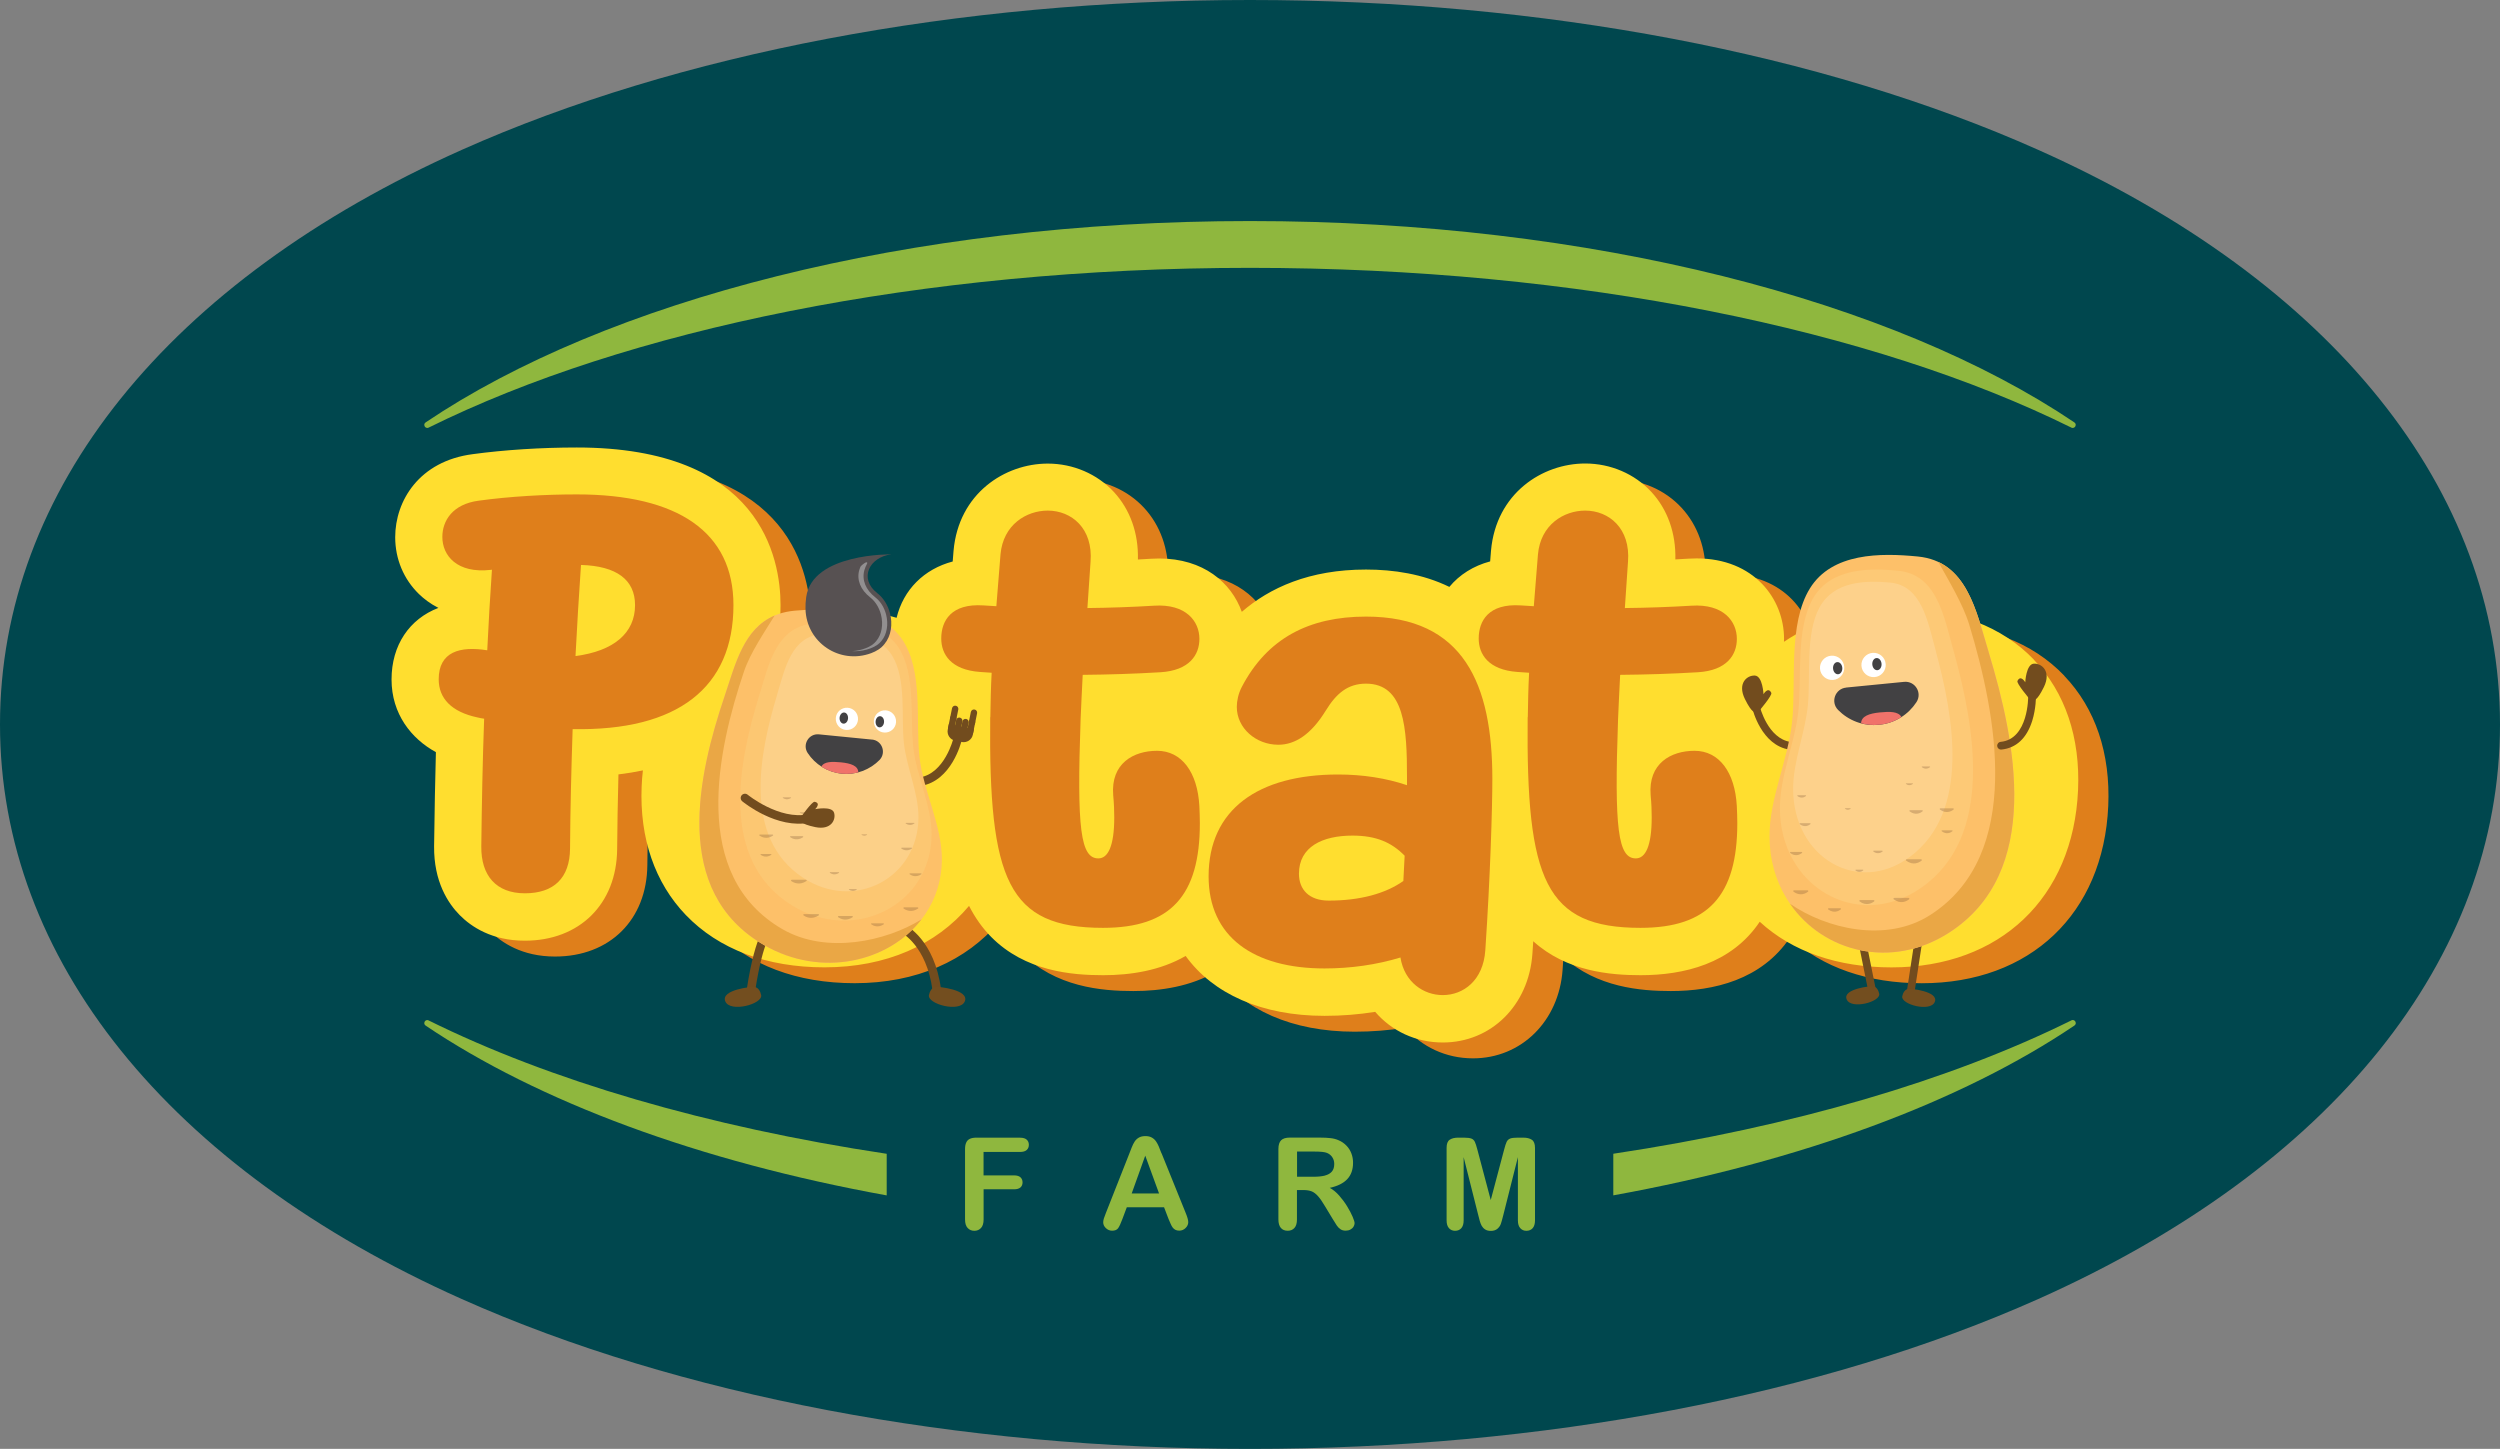 <?xml version="1.0" encoding="UTF-8"?> <svg xmlns="http://www.w3.org/2000/svg" viewBox="0 0 500 289.78"><rect x="0" y="0" width="500" height="289.78" fill="#808080" stroke="none"/><path d="m250 289.78c-58.36 0-114.35-10.65-157.66-29.98-58.68-26.2-92.34-68.08-92.34-114.91s33.66-88.72 92.34-114.91c43.31-19.33 99.3-29.98 157.66-29.98s114.35 10.65 157.66 29.98c58.68 26.2 92.34 68.08 92.34 114.91s-33.66 88.72-92.34 114.91c-43.31 19.33-99.3 29.98-157.66 29.98z" fill="#00474e"></path><path d="m412.85 135.13c-6.36-6.65-15.55-10.17-26.58-10.17-9.21 0-17.18 2.34-23.44 6.57 0-.2.02-.39.02-.59 0-8-6.01-16.09-17.5-16.09-.52 0-1.06.02-1.59.05-.87.05-1.76.1-2.65.15.13-5.23-1.55-9.99-4.81-13.51-3.33-3.6-8.15-5.67-13.21-5.67-8.6 0-17.84 5.97-18.85 17.44l-.17 2.14c-3.35.89-6.14 2.66-8.16 5.1-5.31-2.59-11.17-3.47-16.67-3.47-11.36 0-19.29 3.66-24.84 8.46-2.1-5.86-7.69-10.67-16.54-10.67-.52 0-1.06.02-1.59.05-.87.05-1.76.1-2.65.15.14-5.23-1.55-9.99-4.81-13.51-3.33-3.6-8.15-5.67-13.21-5.67-8.6 0-17.84 5.97-18.85 17.44l-.17 2.14c-5.74 1.52-9.86 5.64-11.22 11.26-3.82-1.14-8-1.74-12.5-1.74-3.81 0-7.4.41-10.75 1.17.03-.64.04-1.28.04-1.93 0-9.49-3.97-31.56-40.75-31.56-7.13 0-14.54.48-20.79 1.33-10.73 1.38-15.53 9.34-15.53 16.61 0 4.36 1.69 8.4 4.76 11.38.95.92 2.23 1.92 3.88 2.76-5.79 2.22-9.37 7.43-9.37 14.32s3.96 11.85 8.87 14.53c-.15 5.58-.27 11.72-.36 18.85-.06 7.02 2.76 11.36 5.14 13.76 2.3 2.32 6.43 5.1 13.01 5.1 10.94 0 18.36-7.34 18.46-18.29.03-4.58.12-9.46.26-14.97 1.69-.2 3.32-.47 4.89-.8-.12 1.05-.21 2.12-.25 3.21-.43 10.36 2.63 19.25 8.84 25.72 6.57 6.84 16.16 10.46 27.73 10.46 12.32 0 22.35-4.48 28.91-12.29 1.2 2.34 2.65 4.41 4.43 6.21 6.79 6.85 16.03 7.65 22.4 7.65 5.5 0 11.44-.93 16.49-3.85 5.44 7.56 15.19 11.98 27.78 11.98 3.45 0 6.83-.27 10.13-.8 3.28 3.82 8.09 6.13 13.52 6.13 9.67 0 17.2-7.44 17.92-17.72.06-.85.11-1.69.17-2.53 6.69 6.05 15.4 6.79 21.48 6.79 8.54 0 18.15-2.23 23.82-10.69 6.5 5.98 15.57 9.13 26.36 9.13 21.7 0 36.34-13.91 37.3-35.43.47-10.54-2.57-19.55-8.79-26.05z" fill="#df7f1b"></path><path d="m406.81 131.96c-6.36-6.65-15.55-10.17-26.58-10.17-9.21 0-17.18 2.34-23.44 6.57 0-.2.02-.39.02-.59 0-8-6.01-16.09-17.5-16.09-.52 0-1.06.02-1.59.05-.87.05-1.76.1-2.65.15.13-5.23-1.55-9.99-4.81-13.51-3.33-3.6-8.15-5.67-13.21-5.67-8.6 0-17.84 5.97-18.85 17.44l-.17 2.14c-3.35.89-6.14 2.66-8.16 5.1-5.31-2.59-11.17-3.47-16.67-3.47-11.36 0-19.29 3.66-24.84 8.46-2.1-5.86-7.69-10.67-16.54-10.67-.52 0-1.06.02-1.59.05-.87.05-1.76.1-2.65.15.14-5.23-1.55-9.99-4.81-13.51-3.33-3.6-8.15-5.67-13.21-5.67-8.6 0-17.84 5.97-18.85 17.44l-.17 2.14c-5.74 1.52-9.86 5.64-11.22 11.26-3.82-1.14-8-1.74-12.5-1.74-3.81 0-7.4.41-10.75 1.17.03-.64.04-1.28.04-1.93 0-9.49-3.97-31.56-40.75-31.56-7.13 0-14.54.48-20.79 1.33-10.73 1.38-15.53 9.34-15.53 16.61 0 4.36 1.69 8.4 4.76 11.38.95.92 2.23 1.92 3.88 2.76-5.79 2.22-9.37 7.43-9.37 14.32s3.96 11.85 8.87 14.53c-.15 5.58-.27 11.72-.36 18.85-.06 7.02 2.76 11.36 5.14 13.76 2.3 2.32 6.43 5.1 13.01 5.1 10.94 0 18.36-7.34 18.46-18.29.03-4.58.12-9.46.26-14.97 1.69-.2 3.32-.47 4.89-.8-.12 1.05-.21 2.12-.25 3.21-.43 10.36 2.63 19.25 8.84 25.72 6.57 6.84 16.16 10.46 27.73 10.46 12.32 0 22.35-4.48 28.91-12.29 1.2 2.34 2.65 4.41 4.43 6.21 6.79 6.85 16.03 7.65 22.4 7.65 5.5 0 11.44-.93 16.49-3.85 5.44 7.56 15.19 11.98 27.78 11.98 3.45 0 6.83-.27 10.13-.8 3.28 3.82 8.09 6.13 13.52 6.13 9.67 0 17.2-7.44 17.92-17.72.06-.85.11-1.69.17-2.53 6.69 6.05 15.4 6.79 21.48 6.79 8.54 0 18.15-2.23 23.82-10.69 6.5 5.98 15.57 9.13 26.36 9.13 21.7 0 36.34-13.91 37.3-35.43.47-10.54-2.57-19.55-8.79-26.05z" fill="#ffde2f"></path><path d="m87.74 135.86c0-5.53 4.28-6.68 9.71-5.8.26-5.43.57-10.81.94-16.14-.05.05-.16.05-.21.05-6.79.78-9.71-2.87-9.71-6.58 0-3.24 2.04-6.58 7.31-7.26 6.11-.84 13.16-1.25 19.58-1.25 20.26 0 31.33 7.57 31.33 22.14 0 16.5-11.17 25.22-32.16 24.8-.26 7.94-.47 15.92-.52 23.91-.05 5.85-3.23 8.93-9.03 8.93s-8.77-3.6-8.72-9.34c.1-8.51.26-17.07.57-25.58-.47-.05-.89-.16-1.36-.26-5.17-1.1-7.73-3.81-7.73-7.62zm39.27-14.83c0-5.06-3.66-7.83-10.81-8.04-.42 6-.78 12.11-1.1 18.22 7.62-.99 11.91-4.59 11.91-10.18z" fill="#df7f1b"></path><path d="m280.09 191.5c-4.8 1.46-9.97 2.19-15.19 2.19-14.2 0-23.18-6.32-23.18-18.43 0-13.37 9.92-20.36 25.9-20.36 4.96 0 9.61.73 13.78 2.14v-1.62c0-9.77-.47-18.69-8.2-18.69-3.66 0-5.95 1.98-8.04 5.38-2.92 4.75-6.11 6.84-9.5 6.84-4.44 0-8.3-3.29-8.3-7.57 0-1.2.31-2.66.99-3.97 5.06-9.71 13.42-14.09 24.85-14.09 19.58 0 25.27 13.57 25.27 32.47 0 5.85-.42 19.63-1.41 34.3-.42 6.01-4.39 8.93-8.51 8.93-3.81 0-7.67-2.56-8.46-7.52zm-14.35-11.38c6.21 0 11.28-1.36 14.93-3.92.11-1.77.16-3.45.26-5.06-2.61-2.66-5.69-4.02-10.44-4.02-6 0-10.7 2.24-10.7 7.62 0 3.18 2.04 5.38 5.95 5.38z" fill="#df7f1b"></path><path d="m198.07 143.43c.05-3.03.1-5.9.26-8.88l-2.35-.16c-5.8-.42-7.73-3.55-7.73-6.68 0-3.55 1.98-7.05 8.41-6.63l2.61.16c.31-3.97.42-5.19.83-10.35.52-5.95 5.17-8.77 9.45-8.77 4.75 0 9.09 3.55 8.56 10.23l-.63 9.26c4.54-.05 9.03-.21 13.31-.47 6.42-.42 9.09 3.13 9.09 6.63 0 3.19-1.98 6.32-7.78 6.68-5.17.31-10.34.47-15.56.52-.16 3.29-.31 6.11-.42 8.88-.78 21.98 0 27.83 3.55 27.83 1.93 0 3.18-2.45 3.18-8.2 0-1.31-.05-2.77-.21-4.44-.52-6.37 4.07-8.88 8.77-8.88 4.96 0 8.09 4.33 8.46 11.02.05 1.2.1 2.35.1 3.45 0 14.52-5.85 20.94-19.37 20.94-19.01 0-22.87-9.5-22.56-42.13z" fill="#df7f1b"></path><path d="m305.56 143.43c.05-3.03.1-5.9.26-8.88l-2.35-.16c-5.8-.42-7.73-3.55-7.73-6.68 0-3.55 1.98-7.05 8.41-6.63l2.61.16c.31-3.97.42-5.19.83-10.35.52-5.95 5.17-8.77 9.45-8.77 4.75 0 9.09 3.55 8.56 10.23l-.63 9.26c4.54-.05 9.03-.21 13.31-.47 6.42-.42 9.09 3.13 9.09 6.63 0 3.19-1.98 6.32-7.78 6.68-5.17.31-10.34.47-15.56.52-.16 3.29-.31 6.11-.42 8.88-.78 21.98 0 27.83 3.55 27.83 1.93 0 3.18-2.45 3.18-8.2 0-1.31-.05-2.77-.21-4.44-.52-6.37 4.07-8.88 8.77-8.88 4.96 0 8.09 4.33 8.46 11.02.05 1.2.1 2.35.1 3.45 0 14.52-5.85 20.94-19.37 20.94-19.01 0-22.87-9.5-22.56-42.13z" fill="#df7f1b"></path><path d="m374.4 198.79c-.36 0-.69-.25-.76-.62l-2.32-11.53c-.08-.42.19-.83.61-.91s.83.19.91.61l2.32 11.53c.08.42-.19.83-.61.91-.05.01-.1.02-.15.02z" fill="#724c1e"></path><path d="m382.19 198.79s-.08 0-.12 0c-.42-.06-.71-.46-.65-.88l1.86-12.22c.06-.42.46-.71.88-.65s.71.46.65.88l-1.86 12.22c-.06.38-.39.66-.77.66z" fill="#724c1e"></path><path d="m358.01 149.92s-.08 0-.12 0c-5.6-.85-7.35-7.96-7.43-8.26-.1-.42.16-.83.57-.93.42-.1.83.16.93.57.02.06 1.59 6.4 6.15 7.09.42.06.71.46.65.88-.06.38-.39.66-.77.66z" fill="#724c1e"></path><path d="m397.76 130.5c-2.55-8.43-4.4-18.24-14.2-19.2-7.46-.73-17.15-.78-21.58 6.38-4.42 7.14-2.71 18.74-3.56 26.69-.82 7.68-4.55 15.29-4.52 22.93.07 18.73 19.89 29.5 35.86 19.28 18.86-12.07 13.35-38.43 8-56.08z" fill="#fdc069"></path><path d="m390.74 130.27c-1.96-7.09-3.37-15.36-11.08-16.12-5.88-.58-13.51-.56-17.04 5.5-3.52 6.05-2.24 15.83-2.95 22.54-.69 6.48-3.67 12.92-3.69 19.37-.04 15.8 15.51 24.78 28.15 16.07 14.93-10.28 10.73-32.49 6.62-47.35z" fill="#fcf6b7" opacity=".16"></path><path d="m387.19 130.32c-1.66-6.12-2.86-13.25-9.23-13.81-4.86-.43-11.16-.32-14.05 4.97-2.88 5.28-1.77 13.72-2.33 19.54-.54 5.62-2.97 11.23-2.95 16.81.04 13.68 12.93 21.25 23.32 13.56 12.28-9.08 8.7-28.25 5.23-41.06z" fill="#fff" opacity=".16"></path><path d="m397.76 130.5c-2.15-7.09-3.8-15.16-10.1-18.12 2 3.63 4.92 8.38 6.2 12.59 5.34 17.65 11.03 45.97-7.83 58.04-8.83 5.65-20.82 2.73-28.02-2.25 6.65 9.63 20.2 13.2 31.74 5.82 18.86-12.07 13.35-38.43 8-56.08z" fill="#eaa745"></path><path d="m364 133.73c.09 1.34 1.25 2.35 2.59 2.26s2.35-1.25 2.26-2.59-1.25-2.35-2.59-2.26-2.35 1.25-2.26 2.59z" fill="#fff"></path><path d="m372.29 133.16c.09 1.34 1.25 2.35 2.59 2.26s2.35-1.25 2.26-2.59-1.25-2.35-2.59-2.26-2.35 1.25-2.26 2.59z" fill="#fff"></path><path d="m366.61 133.7c.05.67.5 1.19 1.01 1.15.51-.03.89-.61.84-1.28s-.5-1.19-1.01-1.15c-.51.03-.89.61-.84 1.28z" fill="#424143"></path><path d="m374.46 132.89c.05.67.5 1.19 1.01 1.15.51-.03.89-.61.84-1.28s-.5-1.19-1.01-1.15c-.51.03-.89.61-.84 1.28z" fill="#424143"></path><path d="m369.23 137.52c-2.2.22-3.17 2.88-1.62 4.46 2.07 2.11 5.04 3.3 8.21 2.98 3.17-.31 5.85-2.05 7.47-4.53 1.21-1.85-.26-4.27-2.46-4.06l-11.6 1.14z" fill="#424143"></path><path d="m375.82 144.96c1.65-.16 3.16-.71 4.46-1.55-.57-1.14-2.36-1.12-4.29-.93-2.17.21-3.74.76-3.77 2.18 1.14.3 2.35.42 3.59.29z" fill="#f0726a"></path><path d="m400.21 149.92c-.39 0-.73-.3-.77-.7-.04-.43.27-.81.7-.85 5.58-.55 5.5-9.04 5.5-9.13 0-.43.33-.78.76-.79.43 0 .78.33.79.76 0 .1.03 2.48-.75 4.97-1.09 3.46-3.21 5.44-6.15 5.73-.03 0-.05 0-.08 0z" fill="#724c1e"></path><g fill="#7d5635"><path d="m371.16 173.94h1.42c.08 0 .11.1.05.15-.27.21-.84.5-1.52 0-.06-.05-.03-.15.05-.15z" opacity=".3"></path><path d="m358.13 170.39h2.18c.12 0 .17.15.08.22-.41.31-1.29.77-2.33 0-.1-.07-.04-.22.07-.22z" opacity=".3"></path><path d="m358.81 178.06h2.7c.15 0 .21.19.09.28-.51.39-1.6.95-2.89 0-.12-.09-.05-.28.09-.28z" opacity=".3"></path><path d="m365.73 181.65h2.33c.13 0 .18.16.08.24-.44.34-1.38.82-2.49 0-.1-.08-.05-.24.08-.24z" opacity=".3"></path><path d="m381.35 171.85h2.85c.16 0 .22.2.1.29-.54.41-1.68 1.01-3.05 0-.13-.09-.06-.29.1-.29z" opacity=".3"></path><path d="m372.03 180.01h2.7c.15 0 .21.19.09.28-.51.39-1.6.95-2.89 0-.12-.09-.05-.28.09-.28z" opacity=".3"></path><path d="m369.04 161.64h1.04c.06 0 .08.07.04.11-.2.15-.61.37-1.11 0-.05-.03-.02-.11.04-.11z" opacity=".3"></path><path d="m359.54 159.05h1.59c.09 0 .12.11.06.16-.3.23-.94.56-1.7 0-.07-.05-.03-.16.05-.16z" opacity=".3"></path><path d="m360.03 164.64h1.97c.11 0 .15.14.07.2-.37.28-1.16.7-2.11 0-.09-.06-.04-.2.07-.2z" opacity=".3"></path><path d="m374.74 170.14h1.7c.09 0 .13.12.06.17-.32.24-1 .6-1.82 0-.07-.06-.03-.17.06-.17z" opacity=".3"></path><path d="m388.43 166.06h1.97c.11 0 .15.14.07.2-.37.28-1.16.7-2.11 0-.09-.06-.04-.2.07-.2z" opacity=".3"></path><path d="m378.86 179.58h2.85c.16 0 .22.2.1.29-.54.41-1.68 1.01-3.05 0-.13-.09-.06-.29.1-.29z" opacity=".3"></path><path d="m381.26 156.66h1.26c.07 0 .1.09.04.13-.24.18-.75.45-1.35 0-.06-.04-.03-.13.04-.13z" opacity=".3"></path><path d="m382.03 162.04h2.39c.13 0 .19.17.08.24-.45.35-1.42.85-2.56 0-.11-.08-.05-.25.08-.25z" opacity=".3"></path><path d="m384.43 153.29h1.51c.08 0 .12.1.05.15-.28.22-.89.53-1.61 0-.07-.05-.03-.15.05-.15z" opacity=".3"></path><path d="m388.09 161.66h2.52c.14 0 .2.17.09.26-.47.36-1.49.89-2.7 0-.11-.08-.05-.26.09-.26z" opacity=".3"></path></g><path d="m374.45 197.26c-.12-.08-5.97.47-5.12 2.6s6.86.5 6.51-1.12c-.35-1.63-1.4-1.47-1.4-1.47z" fill="#734e1f"></path><path d="m381.84 197.77c.12-.08 5.97.47 5.12 2.6s-6.86.5-6.51-1.12c.35-1.63 1.4-1.47 1.4-1.47z" fill="#734e1f"></path><path d="m351.88 142.12s2.62-3.06 2.38-3.55c-.65-1.33-1.56.27-1.56.27s-.16-3.65-1.73-3.73c-1.56-.08-3.53 1.54-2 4.67s2.08 2.57 2.08 2.57z" fill="#724c1e"></path><path d="m405.87 139.74s-2.62-3.06-2.38-3.55c.65-1.33 1.56.27 1.56.27s.16-3.65 1.73-3.73c1.56-.08 3.53 1.54 2 4.67s-2.08 2.57-2.08 2.57z" fill="#724c1e"></path><path d="m184.02 157.19c-.42 0-.78-.3-.84-.73-.07-.47.25-.9.72-.97 5.03-.76 6.77-7.75 6.78-7.82.11-.46.57-.74 1.03-.63s.74.57.63 1.03c-.08.33-2.02 8.17-8.19 9.11-.04 0-.09 0-.13 0z" fill="#724c1e"></path><path d="m191.32 146.8c-.34-.07-.57-.41-.5-.75l.41-2.03c.07-.34.41-.57.75-.5.34.07.57.41.5.75l-.41 2.03c-.07.34-.41.57-.75.5z" fill="#724c1e"></path><path d="m192.57 147.06c-.34-.07-.57-.41-.5-.75l.41-2.03c.07-.34.41-.57.75-.5.34.07.57.41.5.75l-.41 2.03c-.07.34-.41.57-.75.5z" fill="#724c1e"></path><path d="m194.26 145.18c-.34-.07-.57-.41-.5-.75l.41-2.03c.07-.34.41-.57.75-.5.34.07.57.41.5.75l-.41 2.03c-.07.34-.41.57-.75.5z" fill="#724c1e"></path><path d="m193.88 147.06c-.34-.07-.57-.41-.5-.75l.41-2.03c.07-.34.41-.57.75-.5.34.07.57.41.5.75l-.41 2.03c-.07.34-.41.57-.75.5z" fill="#724c1e"></path><path d="m190.5 144.42c-.34-.07-.57-.41-.5-.75l.41-2.03c.07-.34.41-.57.75-.5.34.07.57.41.5.75l-.41 2.03c-.07.34-.41.57-.75.5z" fill="#724c1e"></path><path d="m190.12 146.29c-.34-.07-.57-.41-.5-.75l.41-2.03c.07-.34.41-.57.75-.5.34.07.57.41.5.75l-.41 2.03c-.07.34-.41.57-.75.5z" fill="#724c1e"></path><path d="m189.77 144.82-.22 1.1c-.2 1.01.45 2 1.46 2.21l1.35.27c1.01.2 2-.45 2.21-1.46l.22-1.1-5.01-1.02z" fill="#724c1e"></path><path d="m187.35 198.79c-.42 0-.79-.31-.85-.74-1.18-8.9-6.16-11.48-6.21-11.51-.42-.21-.59-.72-.38-1.15.21-.42.72-.59 1.15-.38.24.12 5.84 3.02 7.14 12.81.06.47-.27.9-.73.96-.04 0-.08 0-.11 0z" fill="#724c1e"></path><path d="m150.2 198.79s-.09 0-.13-.01c-.47-.07-.79-.51-.71-.97 1.76-11.46 4-13.1 4.64-13.33.44-.16.93.07 1.09.52.15.41-.04.87-.43 1.05-.15.12-2.04 1.79-3.61 12.02-.07.42-.43.72-.84.72zm4.37-12.71s0 0 0 0zm0 0s0 0 0 0zm0 0s0 0 0 0zm.1-.05s0 0 0 0z" fill="#724c1e"></path><path d="m187.33 197.39c.13-.09 6.58.51 5.64 2.86s-7.56.56-7.18-1.24c.38-1.79 1.54-1.62 1.54-1.62z" fill="#734e1f"></path><path d="m150.69 197.39c-.13-.09-6.58.51-5.64 2.86s7.56.56 7.18-1.24c-.38-1.79-1.54-1.62-1.54-1.62z" fill="#734e1f"></path><path d="m144.93 139.2c2.53-7.49 4.36-16.21 14.07-17.07 7.39-.65 16.99-.69 21.38 5.67 4.38 6.34 2.69 16.66 3.53 23.72.81 6.82 4.5 13.59 4.47 20.38-.07 16.65-19.7 26.22-35.52 17.14-18.68-10.72-13.22-34.15-7.93-49.84z" fill="#fdc069"></path><path d="m151.88 139c1.95-6.31 3.34-13.65 10.98-14.33 5.82-.51 13.39-.5 16.88 4.89 3.49 5.37 2.22 14.06 2.93 20.03.68 5.76 3.63 11.49 3.65 17.22.04 14.05-15.36 22.02-27.89 14.28-14.79-9.14-10.63-28.88-6.56-42.08z" fill="#fcf6b7" opacity=".13"></path><path d="m155.39 139.04c1.64-5.43 2.83-11.78 9.15-12.28 4.81-.38 11.06-.28 13.92 4.42 2.85 4.69 1.76 12.19 2.31 17.36.53 4.99 2.94 9.98 2.92 14.94-.04 12.15-12.81 18.88-23.11 12.05-12.16-8.07-8.62-25.1-5.18-36.49z" fill="#fff" opacity=".16"></path><path d="m144.93 139.2c2.13-6.3 3.76-13.47 10.01-16.1-1.98 3.22-4.88 7.45-6.14 11.19-5.29 15.69-10.93 40.85 7.75 51.58 8.74 5.02 20.63 2.42 27.76-2-6.59 8.55-20.01 11.74-31.45 5.17-18.68-10.72-13.22-34.15-7.93-49.84z" fill="#eaa745"></path><path d="m171.28 177.81h-1.41c-.08 0-.11.09-.05.13.27.18.83.45 1.51 0 .06-.04.03-.13-.05-.13z" fill="#7d5635" opacity=".3"></path><path d="m184.18 174.66h-2.16c-.12 0-.17.13-.08.2.41.28 1.28.68 2.31 0 .09-.06.04-.2-.07-.2z" fill="#7d5635" opacity=".3"></path><path d="m183.51 181.47h-2.68c-.15 0-.21.17-.09.25.5.35 1.58.85 2.86 0 .12-.08.05-.25-.09-.25z" fill="#7d5635" opacity=".3"></path><path d="m176.65 184.66h-2.31c-.13 0-.18.14-.08.21.43.3 1.36.73 2.47 0 .1-.07.05-.21-.08-.21z" fill="#7d5635" opacity=".3"></path><path d="m161.18 175.95h-2.82c-.15 0-.22.17-.1.26.53.37 1.67.89 3.02 0 .12-.08.06-.26-.1-.26z" fill="#7d5635" opacity=".3"></path><path d="m170.42 183.2h-2.68c-.15 0-.21.17-.09.25.5.35 1.58.85 2.86 0 .12-.08.05-.25-.09-.25z" fill="#7d5635" opacity=".3"></path><path d="m173.38 166.87h-1.03c-.06 0-.08.06-.04.09.19.13.61.33 1.1 0 .05-.03.02-.09-.04-.09z" fill="#7d5635" opacity=".3"></path><path d="m182.79 164.57h-1.57c-.09 0-.12.1-.05.14.3.2.93.5 1.68 0 .07-.05.03-.15-.05-.15z" fill="#7d5635" opacity=".3"></path><path d="m182.3 169.54h-1.95c-.11 0-.15.12-.07.18.37.25 1.15.62 2.09 0 .09-.06.04-.18-.07-.18z" fill="#7d5635" opacity=".3"></path><path d="m167.73 174.43h-1.68c-.09 0-.13.1-.06.15.32.22.99.53 1.8 0 .07-.05.03-.15-.06-.15z" fill="#7d5635" opacity=".3"></path><path d="m154.17 170.8h-1.95c-.11 0-.15.12-.07.18.37.25 1.15.62 2.09 0 .09-.06.04-.18-.07-.18z" fill="#7d5635" opacity=".3"></path><path d="m163.64 182.82h-2.82c-.15 0-.22.17-.1.26.53.37 1.67.89 3.02 0 .12-.08.06-.26-.1-.26z" fill="#7d5635" opacity=".3"></path><path d="m161.27 162.45h-1.25c-.07 0-.1.08-.04.11.24.16.74.4 1.34 0 .05-.04.03-.12-.04-.12z" fill="#7d5635" opacity=".3"></path><path d="m160.51 167.23h-2.37c-.13 0-.19.15-.08.22.45.31 1.4.75 2.54 0 .1-.07.05-.22-.08-.22z" fill="#7d5635" opacity=".3"></path><path d="m158.13 159.46h-1.49c-.08 0-.12.09-.05.14.28.19.88.47 1.59 0 .07-.04.03-.14-.05-.14z" fill="#7d5635" opacity=".3"></path><path d="m154.5 166.9h-2.5c-.14 0-.2.15-.09.23.47.32 1.48.79 2.67 0 .11-.07.05-.23-.09-.23z" fill="#7d5635" opacity=".3"></path><path d="m162.63 163.97c-.1.27-.33.48-.63.55-6.62 1.37-13.27-4.03-13.55-4.26-.36-.3-.42-.84-.12-1.2s.84-.42 1.2-.12c.06.05 6.31 5.11 12.12 3.91.46-.1.91.2 1.01.66.03.16.02.32-.03.46z" fill="#724c1e"></path><path d="m160.26 163.32s2.16-3.07 2.67-2.96c1.35.28.11 1.47.11 1.47s3.34-.68 3.77.71-.58 3.54-3.76 2.88c-3.18-.67-2.8-1.29-2.8-1.29l.02-.8z" fill="#724c1e"></path><path d="m178 122.65c-.41-1.57-1.27-3.02-2.52-4-3.84-2.99-1.53-7.27 2.78-7.78 0 0-15.79-.26-17.02 8.55-.12.85-.16 1.65-.14 2.39.18 6.71 6.84 11.16 13.14 8.82 1.05-.39 2-.97 2.65-1.82 1.36-1.63 1.67-4 1.11-6.17z" fill="#575152"></path><path d="m177.22 122.91c-.37-1.42-1.13-2.65-2.16-3.44-1.93-1.5-2.73-3.49-2.18-5.46.06-.21.13-.42.22-.62.21-.49.62-1.02.1-.92-.17.03-.99.61-1.13.92-.09.2-.16.41-.22.62-.55 1.96.25 3.95 2.18 5.46 1.02.8 1.79 2.02 2.16 3.44.51 1.96.16 3.97-.91 5.25 0 .01-.02.02-.02.03-.48.62-1.21 1.12-2.19 1.48-.85.32-1.72.5-2.6.55.17.01.34.02.52.02 1.05 0 2.1-.19 3.11-.57.98-.37 1.72-.86 2.19-1.48 0-.01.02-.02.02-.03 1.07-1.28 1.41-3.29.91-5.25z" fill="#e6e7e7" opacity=".41"></path><path d="m179.21 144.44c-.08 1.23-1.14 2.15-2.37 2.07s-2.15-1.14-2.07-2.37 1.14-2.15 2.37-2.07 2.15 1.14 2.07 2.37z" fill="#fff"></path><path d="m171.6 143.92c-.08 1.23-1.14 2.15-2.37 2.07s-2.15-1.14-2.07-2.37 1.14-2.15 2.37-2.07 2.15 1.14 2.07 2.37z" fill="#fff"></path><path d="m176.81 144.41c-.04.62-.45 1.09-.92 1.06s-.81-.56-.77-1.17c.04-.62.45-1.09.92-1.06s.81.56.77 1.17z" fill="#424143"></path><path d="m169.61 143.67c-.04.62-.45 1.09-.92 1.06s-.81-.56-.77-1.17c.04-.62.45-1.09.92-1.06s.81.56.77 1.17z" fill="#424143"></path><path d="m174.41 147.91c2.01.2 2.9 2.64 1.49 4.09-1.9 1.93-4.62 3.02-7.52 2.74-2.9-.29-5.36-1.88-6.85-4.15-1.11-1.69.24-3.92 2.25-3.72l10.63 1.05z" fill="#424143"></path><path d="m168.37 154.74c-1.51-.15-2.9-.65-4.09-1.42.52-1.04 2.17-1.02 3.93-.85 1.99.2 3.43.7 3.45 2-1.04.28-2.15.38-3.29.27z" fill="#f0726a"></path><path d="m204.03 227.53h-8.75c-.52 0-.96.08-1.29.23-.34.15-.59.4-.74.74-.16.34-.24.77-.24 1.31v14.09c0 .76.17 1.32.52 1.7.35.37.79.56 1.34.56s.98-.19 1.33-.56.52-.94.52-1.71v-6.03h6.11c.56 0 .98-.13 1.26-.37.28-.25.42-.59.42-1.01s-.14-.76-.42-1.02c-.28-.25-.7-.38-1.27-.38h-6.11v-4.69h7.31c.59 0 1.03-.13 1.32-.39s.43-.61.43-1.04-.14-.77-.43-1.03-.73-.39-1.32-.39z" fill="#8fb73e"></path><path d="m232.3 230.68c-.23-.59-.41-1.06-.56-1.42-.15-.35-.33-.68-.54-.99s-.49-.56-.84-.76-.78-.29-1.29-.29-.94.1-1.28.29c-.35.2-.62.45-.84.77-.21.32-.41.71-.6 1.19s-.35.89-.48 1.23l-4.69 11.89c-.19.47-.33.85-.41 1.11-.08.27-.13.52-.13.77 0 .43.18.82.54 1.16s.77.51 1.24.51c.55 0 .95-.16 1.19-.48s.53-.94.87-1.86l.88-2.35h7.45l.88 2.3c.12.28.26.61.42.98s.31.65.46.82c.14.18.32.32.52.42.21.1.46.16.75.16.5 0 .93-.18 1.28-.53s.53-.74.53-1.17-.19-1.06-.56-1.96l-4.78-11.82zm-5.96 8.01 2.71-7.56 2.76 7.56z" fill="#8fb73e"></path><path d="m269.45 241.3c-.47-.77-1.01-1.5-1.61-2.18s-1.23-1.2-1.89-1.55c1.57-.34 2.73-.92 3.5-1.74s1.16-1.91 1.16-3.27c0-.67-.11-1.3-.34-1.89-.23-.6-.56-1.12-1.01-1.57-.44-.45-.95-.8-1.52-1.04-.48-.22-1.01-.36-1.6-.43s-1.3-.11-2.14-.11h-6.04c-.8 0-1.38.18-1.74.54s-.54.94-.54 1.74v14.09c0 .74.16 1.3.49 1.69.32.38.78.57 1.37.57.55 0 1-.18 1.34-.55s.51-.94.51-1.71v-5.88h1.3c.66 0 1.2.09 1.64.26.43.17.86.5 1.28.97s.9 1.17 1.43 2.07l1.49 2.47c.35.58.63 1.02.83 1.32s.45.55.73.74c.28.2.63.29 1.05.29.35 0 .66-.07.92-.21.27-.14.48-.32.63-.56s.23-.48.23-.72-.13-.66-.39-1.28-.63-1.32-1.1-2.09zm-4.47-6.18c-.61.15-1.36.23-2.25.23h-3.32v-5.04h3.42c1.27 0 2.13.09 2.56.27.46.19.82.48 1.07.87.26.39.39.84.39 1.34 0 .65-.16 1.16-.48 1.53s-.78.63-1.39.79z" fill="#8fb73e"></path><path d="m306.36 227.95c-.42-.28-.98-.42-1.69-.42h-1.15c-.69 0-1.19.06-1.51.19-.31.13-.54.35-.69.67s-.32.85-.51 1.59l-2.66 10.03-2.66-10.03c-.19-.73-.36-1.26-.51-1.59-.15-.32-.38-.55-.69-.67s-.81-.19-1.51-.19h-1.15c-.71 0-1.27.14-1.69.42s-.62.82-.62 1.62v14.49c0 .71.16 1.23.48 1.58s.72.52 1.22.52.93-.17 1.24-.52.47-.87.47-1.57v-12.64l2.94 11.67c.1.38.2.75.29 1.11.1.35.23.68.39.97.17.29.4.53.7.72s.67.28 1.1.28c.57 0 1.02-.15 1.35-.44.32-.29.55-.61.67-.97.12-.35.28-.91.47-1.67l2.94-11.67v12.64c0 .7.16 1.22.48 1.57s.72.52 1.21.52c.53 0 .94-.17 1.26-.52.31-.35.47-.87.47-1.57v-14.49c0-.8-.21-1.34-.62-1.62z" fill="#8fb73e"></path><path d="m414.9 84.5c-36.08-24.34-96.47-40.29-164.9-40.29s-128.83 15.96-164.9 40.29c-.14.11-.24.26-.24.45v.04c0 .33.27.6.6.6h.04c.08 0 .15-.03.21-.06 39.49-19.55 98.43-31.96 164.29-31.96s124.79 12.41 164.29 31.96c.07.03.13.06.21.06h.04c.33 0 .6-.27.6-.6v-.04c0-.19-.1-.34-.24-.45z" fill="#8fb73e"></path><path d="m85.5 204.01h-.04c-.33 0-.6.27-.6.6v.04c0 .19.1.34.24.45 22.56 15.22 54.64 27.16 92.24 33.98v-8.32c-35.92-5.41-67.43-14.7-91.63-26.68-.07-.03-.13-.06-.21-.06z" fill="#8fb73e"></path><path d="m414.54 204.01h-.04c-.08 0-.15.03-.21.06-24.2 11.98-55.71 21.27-91.63 26.68v8.32c37.61-6.81 69.68-18.75 92.25-33.98.14-.11.24-.26.24-.45v-.04c0-.33-.27-.6-.6-.6z" fill="#8fb73e"></path></svg> 